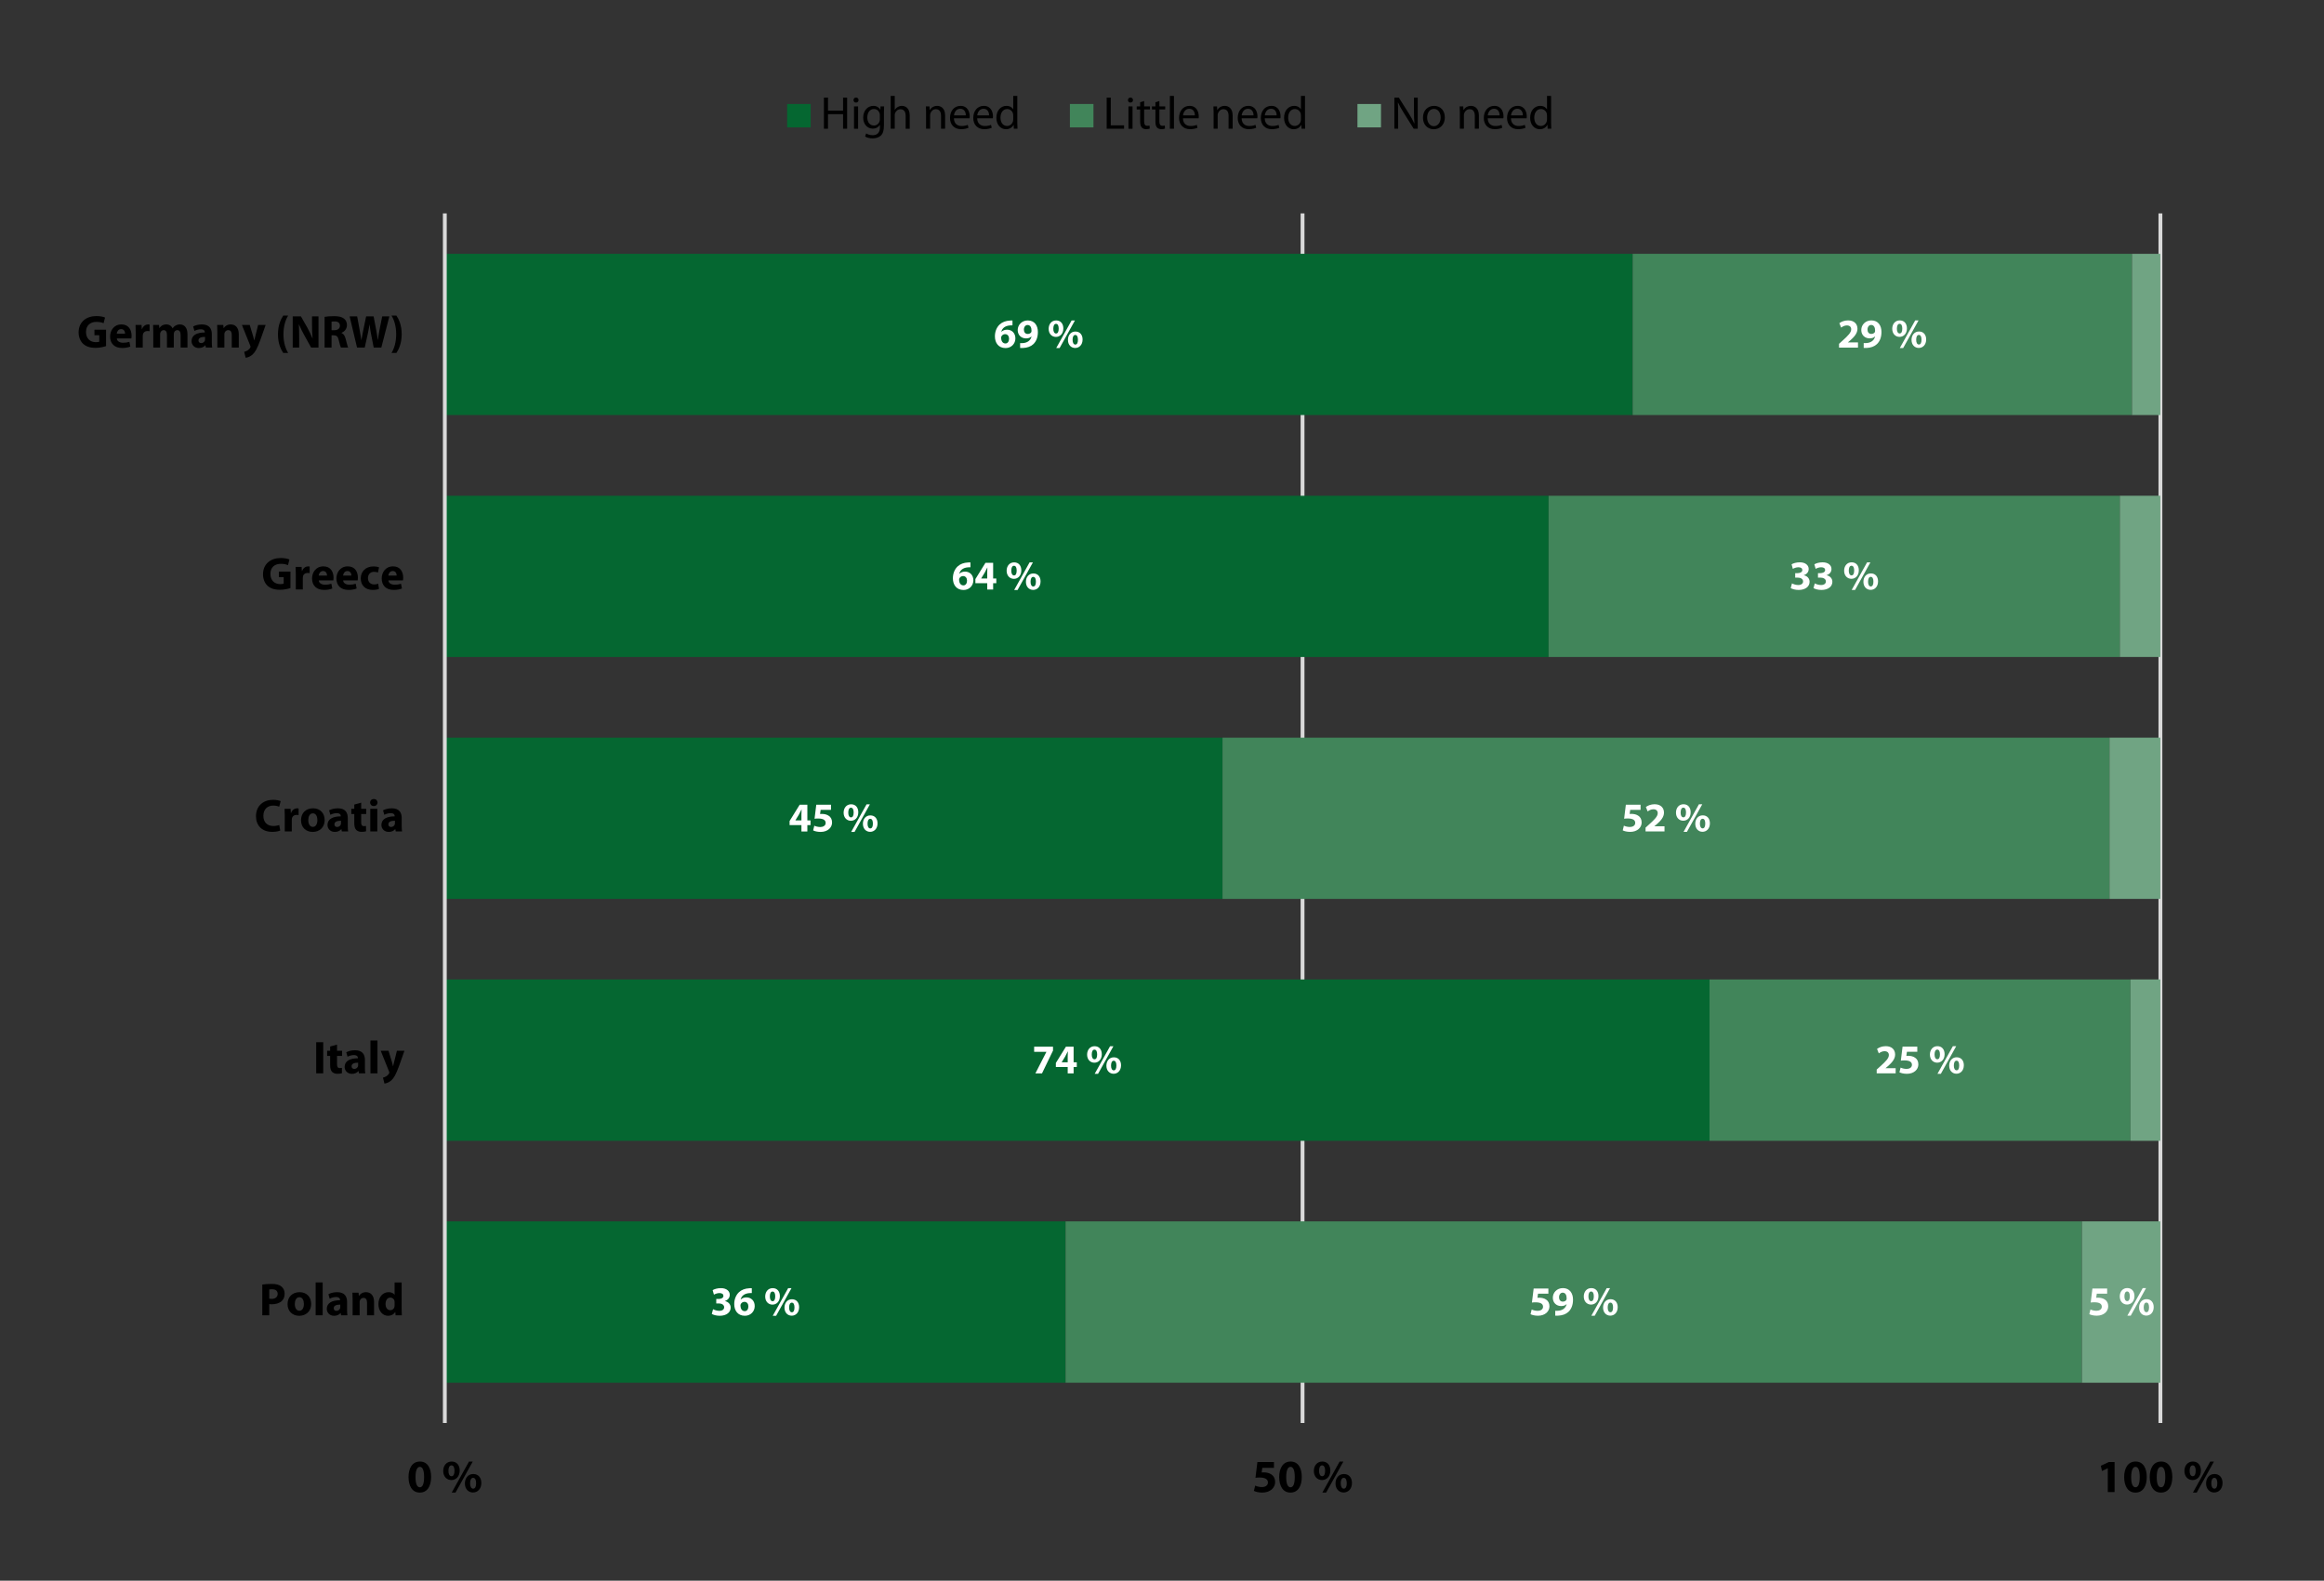 <?xml version="1.0" encoding="UTF-8"?><svg id="a" xmlns="http://www.w3.org/2000/svg" xmlns:xlink="http://www.w3.org/1999/xlink" viewBox="0 0 452.678 307.939"><rect x="0" y="0" width="452.678" height="307.939" fill="#333333" stroke="none"/><defs><style>.c,.d,.e{fill:none;}.f{fill:#fff;}.g{fill:#41855a;}.h{fill:#056731;}.i{fill:#70a483;}.d{stroke:#d9d9d9;stroke-linejoin:round;stroke-width:.75px;}.j{clip-path:url(#b);}.e{opacity:0;stroke:#000;stroke-miterlimit:10;stroke-width:0px;}</style><clipPath id="b"><rect class="c" width="452.678" height="307.939"/></clipPath></defs><g class="j"><rect class="e" x="8.504" y="8.504" width="435.67" height="290.931"/><path class="d" d="M420.814,41.574v235.65M253.714,41.574v235.65"/><path class="h" d="M86.629,269.379h120.93v-31.44H86.629v31.44Zm0-47.13h246.36v-31.441H86.629v31.441Zm0-47.13H238.129v-31.41H86.629v31.41Zm0-47.13h215.01v-31.41H86.629v31.41Zm0-47.13h231.39v-31.41H86.629v31.41Z"/><path class="g" d="M415.279,80.859h-97.26v-31.41h97.26v31.41Zm-2.37,47.13h-111.27v-31.41h111.27v31.41Zm-2.01,47.13H238.129v-31.41h172.77v31.41Zm4.08,47.13h-81.99v-31.44h81.99v31.44Zm-9.45,47.13H207.559v-31.44h197.97v31.44Z"/><rect class="i" x="414.979" y="190.809" width="5.82" height="31.44"/><rect class="i" x="410.899" y="143.709" width="9.9" height="31.41"/><rect class="i" x="412.909" y="96.579" width="7.89" height="31.41"/><rect class="i" x="415.279" y="49.449" width="5.52" height="31.41"/><rect class="i" x="405.529" y="237.939" width="15.27" height="31.44"/><line class="d" x1="86.644" y1="277.224" x2="86.644" y2="41.574"/><path class="f" d="M138.644,255.972c.304,.184,.873,.36,1.546,.36,1.322,0,2.131-.673,2.131-1.586,0-.689-.505-1.161-1.129-1.274v-.016c.641-.216,.953-.657,.953-1.21,0-.713-.617-1.298-1.722-1.298-.681,0-1.298,.192-1.61,.392l.248,.881c.208-.128,.657-.312,1.081-.312,.521,0,.769,.232,.769,.545,0,.441-.513,.601-.921,.601h-.473v.873h.497c.529,0,1.041,.232,1.041,.753,0,.384-.32,.689-.953,.689-.497,0-.993-.2-1.21-.32l-.248,.921Z"/><path class="f" d="M145.068,255.435c-.553,0-.817-.497-.841-1.049,0-.144,.016-.24,.056-.312,.112-.256,.385-.457,.713-.457,.521,0,.777,.417,.777,.897,0,.529-.272,.921-.697,.921h-.008Zm1.37-4.47c-.112-.008-.264-.016-.489,.008-.809,.04-1.49,.288-2.003,.761-.569,.529-.929,1.346-.929,2.323,0,1.242,.681,2.275,2.075,2.275,1.121,0,1.914-.849,1.914-1.882,0-1.081-.737-1.698-1.61-1.698-.481,0-.849,.152-1.105,.409h-.024c.136-.601,.617-1.161,1.698-1.242,.192-.016,.337-.024,.473-.016v-.937Z"/><path class="f" d="M154.239,253.777c.368,0,.513,.409,.513,.937,0,.585-.168,.937-.513,.937s-.537-.392-.529-.937c0-.521,.16-.937,.521-.937h.008Zm.016-.665c-.881,0-1.45,.705-1.45,1.634,0,.977,.625,1.57,1.41,1.57,.753,0,1.442-.577,1.442-1.658,0-.889-.505-1.546-1.394-1.546h-.008Zm-3.076,3.22l2.988-5.375h-.649l-2.996,5.375h.657Zm-.697-4.718c.377,0,.521,.409,.521,.937,0,.593-.168,.945-.513,.945-.352,0-.545-.392-.537-.937,0-.529,.16-.945,.521-.945h.008Zm.024-.665c-.889,0-1.458,.705-1.458,1.634,0,.977,.625,1.578,1.418,1.578,.753,0,1.442-.577,1.442-1.658,0-.897-.505-1.554-1.394-1.554h-.008Z"/><polygon class="f" points="201.434 203.907 201.434 204.908 203.821 204.908 203.821 204.924 201.675 209.113 202.964 209.113 205.111 204.668 205.111 203.907 201.434 203.907"/><path class="f" d="M206.793,206.958l.008-.016,.689-1.137c.176-.328,.32-.633,.489-.969h.024c-.016,.336-.032,.657-.032,.969v1.153h-1.178Zm2.331,2.155v-1.242h.617v-.913h-.617v-3.052h-1.498l-1.962,3.172v.793h2.307v1.242h1.153Z"/><path class="f" d="M216.942,206.646c.368,0,.513,.409,.513,.937,0,.585-.168,.937-.513,.937s-.537-.392-.529-.937c0-.521,.16-.937,.521-.937h.008Zm.016-.665c-.881,0-1.45,.705-1.45,1.634,0,.977,.625,1.57,1.41,1.57,.753,0,1.442-.577,1.442-1.658,0-.889-.505-1.546-1.394-1.546h-.008Zm-3.076,3.22l2.988-5.375h-.649l-2.996,5.375h.657Zm-.697-4.718c.376,0,.521,.409,.521,.937,0,.593-.168,.945-.513,.945-.352,0-.545-.392-.537-.937,0-.529,.16-.945,.521-.945h.008Zm.024-.665c-.889,0-1.458,.705-1.458,1.634,0,.977,.625,1.578,1.418,1.578,.753,0,1.442-.577,1.442-1.658,0-.897-.505-1.554-1.394-1.554h-.008Z"/><path class="f" d="M154.928,159.828l.008-.016,.689-1.137c.176-.328,.32-.633,.489-.969h.024c-.016,.337-.032,.657-.032,.969v1.153h-1.177Zm2.331,2.155v-1.242h.617v-.913h-.617v-3.052h-1.498l-1.963,3.172v.793h2.307v1.242h1.154Z"/><path class="f" d="M161.865,156.776h-2.868l-.336,2.731c.208-.032,.408-.048,.697-.048,1.041,0,1.466,.328,1.466,.865,0,.553-.537,.793-1.041,.793-.473,0-.945-.144-1.17-.256l-.224,.913c.288,.152,.817,.296,1.45,.296,1.402,0,2.235-.857,2.235-1.826,0-.609-.24-1.041-.633-1.306-.361-.264-.873-.376-1.37-.376-.128,0-.224,.008-.336,.016l.112-.801h2.018v-1.001Z"/><path class="f" d="M169.514,159.515c.368,0,.513,.408,.513,.937,0,.585-.168,.937-.513,.937s-.537-.393-.529-.937c0-.521,.16-.937,.521-.937h.008Zm.016-.665c-.881,0-1.45,.705-1.45,1.634,0,.977,.625,1.57,1.41,1.57,.753,0,1.442-.577,1.442-1.658,0-.889-.505-1.546-1.394-1.546h-.008Zm-3.076,3.22l2.988-5.375h-.649l-2.996,5.375h.657Zm-.697-4.718c.376,0,.521,.409,.521,.937,0,.593-.168,.945-.513,.945-.352,0-.545-.392-.537-.937,0-.529,.16-.945,.521-.945h.008Zm.024-.665c-.889,0-1.458,.705-1.458,1.634,0,.977,.625,1.578,1.418,1.578,.753,0,1.442-.577,1.442-1.658,0-.897-.505-1.554-1.394-1.554h-.008Z"/><path class="f" d="M187.657,114.042c-.553,0-.817-.497-.841-1.049,0-.144,.016-.24,.056-.312,.112-.256,.385-.456,.713-.456,.521,0,.777,.417,.777,.897,0,.529-.272,.921-.697,.921h-.008Zm1.37-4.47c-.112-.008-.264-.016-.489,.008-.809,.04-1.49,.288-2.002,.761-.569,.529-.929,1.346-.929,2.323,0,1.242,.681,2.275,2.075,2.275,1.121,0,1.914-.849,1.914-1.882,0-1.081-.737-1.698-1.61-1.698-.481,0-.849,.152-1.105,.408h-.024c.136-.601,.617-1.161,1.698-1.242,.192-.016,.336-.024,.473-.016v-.937Z"/><path class="f" d="M191.117,112.697l.008-.016,.689-1.137c.176-.328,.32-.633,.489-.969h.024c-.016,.336-.032,.657-.032,.969v1.153h-1.178Zm2.331,2.155v-1.242h.617v-.913h-.617v-3.052h-1.498l-1.962,3.172v.793h2.307v1.242h1.153Z"/><path class="f" d="M201.266,112.384c.368,0,.513,.408,.513,.937,0,.585-.168,.937-.513,.937s-.537-.393-.529-.937c0-.521,.16-.937,.521-.937h.008Zm.016-.665c-.881,0-1.45,.705-1.45,1.634,0,.977,.625,1.57,1.41,1.57,.753,0,1.442-.577,1.442-1.658,0-.889-.505-1.546-1.394-1.546h-.008Zm-3.076,3.22l2.988-5.375h-.649l-2.996,5.375h.657Zm-.697-4.718c.376,0,.521,.408,.521,.937,0,.593-.168,.945-.513,.945-.352,0-.545-.392-.537-.937,0-.529,.16-.945,.521-.945h.008Zm.024-.665c-.889,0-1.458,.705-1.458,1.634,0,.977,.625,1.578,1.418,1.578,.753,0,1.442-.577,1.442-1.658,0-.897-.505-1.554-1.394-1.554h-.008Z"/><path class="f" d="M195.843,66.912c-.553,0-.817-.497-.841-1.049,0-.144,.016-.24,.056-.312,.112-.256,.384-.457,.713-.457,.521,0,.777,.417,.777,.897,0,.529-.272,.921-.697,.921h-.008Zm1.37-4.47c-.112-.008-.264-.016-.489,.008-.809,.04-1.49,.288-2.003,.761-.569,.529-.929,1.346-.929,2.323,0,1.242,.681,2.275,2.075,2.275,1.121,0,1.914-.849,1.914-1.882,0-1.081-.737-1.698-1.61-1.698-.481,0-.849,.152-1.105,.408h-.024c.136-.601,.617-1.161,1.698-1.241,.192-.016,.337-.024,.473-.016v-.937Z"/><path class="f" d="M200.161,63.315c.553,0,.769,.545,.761,1.097,0,.152-.016,.232-.056,.312-.12,.184-.344,.336-.689,.336-.489,0-.737-.385-.737-.833,0-.545,.304-.913,.713-.913h.008Zm-1.458,4.478c.136,.008,.352,.016,.553,0,.817-.032,1.506-.272,2.003-.729,.561-.521,.905-1.306,.905-2.395,0-1.217-.633-2.243-1.97-2.243-1.145,0-1.962,.857-1.962,1.874s.737,1.626,1.618,1.626c.481,0,.817-.136,1.057-.376l.016,.008c-.088,.393-.312,.737-.657,.961-.28,.192-.657,.304-1.033,.32-.24,.016-.368,.024-.529,0v.953Z"/><path class="f" d="M209.452,65.253c.368,0,.513,.409,.513,.937,0,.585-.168,.937-.513,.937s-.537-.393-.529-.937c0-.521,.16-.937,.521-.937h.008Zm.016-.665c-.881,0-1.45,.705-1.45,1.634,0,.977,.625,1.57,1.41,1.57,.753,0,1.442-.577,1.442-1.658,0-.889-.505-1.546-1.394-1.546h-.008Zm-3.076,3.22l2.988-5.375h-.649l-2.996,5.375h.657Zm-.697-4.718c.376,0,.521,.409,.521,.937,0,.593-.168,.945-.513,.945-.352,0-.545-.393-.537-.937,0-.529,.16-.945,.521-.945h.008Zm.024-.665c-.889,0-1.458,.705-1.458,1.634,0,.977,.625,1.578,1.418,1.578,.753,0,1.442-.577,1.442-1.658,0-.897-.505-1.554-1.394-1.554h-.008Z"/><path class="f" d="M301.599,251.029h-2.867l-.336,2.731c.208-.032,.409-.048,.697-.048,1.041,0,1.466,.328,1.466,.865,0,.553-.537,.793-1.041,.793-.473,0-.945-.144-1.17-.256l-.224,.913c.288,.152,.817,.296,1.45,.296,1.402,0,2.235-.857,2.235-1.826,0-.609-.24-1.041-.633-1.306-.36-.264-.873-.376-1.37-.376-.128,0-.224,.008-.336,.016l.112-.801h2.018v-1.001Z"/><path class="f" d="M304.395,251.83c.553,0,.769,.545,.761,1.097,0,.152-.016,.232-.056,.312-.12,.184-.344,.336-.689,.336-.489,0-.737-.384-.737-.833,0-.545,.304-.913,.713-.913h.008Zm-1.458,4.478c.136,.008,.352,.016,.553,0,.817-.032,1.506-.272,2.003-.729,.561-.521,.905-1.306,.905-2.395,0-1.218-.633-2.243-1.97-2.243-1.145,0-1.963,.857-1.963,1.874s.737,1.626,1.618,1.626c.481,0,.817-.136,1.057-.376l.016,.008c-.088,.392-.312,.737-.657,.961-.28,.192-.657,.304-1.033,.32-.24,.016-.368,.024-.529,0v.953Z"/><path class="f" d="M313.686,253.769c.368,0,.513,.409,.513,.937,0,.585-.168,.937-.513,.937s-.537-.392-.529-.937c0-.521,.16-.937,.521-.937h.008Zm.016-.665c-.881,0-1.45,.705-1.45,1.634,0,.977,.625,1.57,1.41,1.57,.753,0,1.442-.577,1.442-1.658,0-.889-.505-1.546-1.394-1.546h-.008Zm-3.076,3.22l2.988-5.375h-.649l-2.996,5.375h.657Zm-.697-4.718c.376,0,.521,.409,.521,.937,0,.593-.168,.945-.513,.945-.353,0-.545-.392-.537-.937,0-.529,.16-.945,.521-.945h.008Zm.024-.665c-.889,0-1.458,.705-1.458,1.634,0,.977,.625,1.578,1.418,1.578,.753,0,1.442-.577,1.442-1.658,0-.897-.505-1.554-1.394-1.554h-.008Z"/><path class="f" d="M369.244,209.105v-1.001h-1.971v-.016l.481-.401c.761-.673,1.386-1.37,1.386-2.243,0-.945-.641-1.634-1.826-1.634-.697,0-1.314,.24-1.698,.537l.344,.865c.272-.2,.665-.424,1.113-.424,.601,0,.849,.336,.849,.761-.008,.609-.561,1.193-1.706,2.219l-.665,.601v.737h3.693Z"/><path class="f" d="M373.457,203.899h-2.868l-.336,2.731c.208-.032,.408-.048,.697-.048,1.041,0,1.466,.328,1.466,.865,0,.553-.537,.793-1.041,.793-.473,0-.945-.144-1.17-.256l-.224,.913c.288,.152,.817,.296,1.45,.296,1.402,0,2.235-.857,2.235-1.826,0-.609-.24-1.041-.633-1.306-.36-.264-.873-.377-1.37-.377-.128,0-.224,.008-.336,.016l.112-.801h2.019v-1.001Z"/><path class="f" d="M381.107,206.638c.368,0,.513,.409,.513,.937,0,.585-.168,.937-.513,.937s-.537-.392-.529-.937c0-.521,.16-.937,.521-.937h.008Zm.016-.665c-.881,0-1.45,.705-1.45,1.634,0,.977,.625,1.57,1.41,1.57,.753,0,1.442-.577,1.442-1.658,0-.889-.505-1.546-1.394-1.546h-.008Zm-3.076,3.22l2.988-5.375h-.649l-2.996,5.375h.657Zm-.697-4.718c.376,0,.521,.409,.521,.937,0,.593-.168,.945-.513,.945-.352,0-.545-.393-.537-.937,0-.529,.16-.945,.521-.945h.008Zm.024-.665c-.889,0-1.458,.705-1.458,1.634,0,.977,.625,1.578,1.418,1.578,.753,0,1.442-.577,1.442-1.658,0-.897-.505-1.554-1.394-1.554h-.008Z"/><path class="f" d="M319.558,156.768h-2.868l-.336,2.731c.208-.032,.409-.048,.697-.048,1.041,0,1.466,.328,1.466,.865,0,.553-.537,.793-1.041,.793-.473,0-.945-.144-1.169-.256l-.224,.913c.288,.152,.817,.296,1.45,.296,1.402,0,2.235-.857,2.235-1.826,0-.609-.24-1.041-.633-1.306-.36-.264-.873-.376-1.37-.376-.128,0-.224,.008-.336,.016l.112-.801h2.018v-1.001Z"/><path class="f" d="M324.22,161.974v-1.001h-1.97v-.016l.481-.401c.761-.673,1.386-1.37,1.386-2.243,0-.945-.641-1.634-1.826-1.634-.697,0-1.314,.24-1.698,.537l.344,.865c.272-.2,.665-.424,1.113-.424,.601,0,.849,.336,.849,.761-.008,.609-.561,1.193-1.706,2.219l-.665,.601v.737h3.693Z"/><path class="f" d="M331.645,159.507c.368,0,.513,.408,.513,.937,0,.585-.168,.937-.513,.937s-.537-.393-.529-.937c0-.521,.16-.937,.521-.937h.008Zm.016-.665c-.881,0-1.45,.705-1.45,1.634,0,.977,.625,1.57,1.41,1.57,.753,0,1.442-.577,1.442-1.658,0-.889-.505-1.546-1.394-1.546h-.008Zm-3.076,3.22l2.988-5.375h-.649l-2.996,5.375h.657Zm-.697-4.718c.376,0,.521,.408,.521,.937,0,.593-.168,.945-.513,.945-.353,0-.545-.393-.537-.937,0-.529,.16-.945,.521-.945h.008Zm.024-.665c-.889,0-1.458,.705-1.458,1.634,0,.977,.625,1.578,1.418,1.578,.753,0,1.442-.577,1.442-1.658,0-.897-.505-1.554-1.394-1.554h-.008Z"/><path class="f" d="M348.802,114.571c.304,.184,.873,.36,1.546,.36,1.322,0,2.131-.673,2.131-1.586,0-.689-.505-1.161-1.129-1.274v-.016c.641-.216,.953-.657,.953-1.21,0-.713-.617-1.298-1.722-1.298-.681,0-1.298,.192-1.61,.393l.248,.881c.208-.128,.657-.312,1.081-.312,.521,0,.769,.232,.769,.545,0,.44-.513,.601-.921,.601h-.473v.873h.497c.529,0,1.041,.232,1.041,.753,0,.385-.32,.689-.953,.689-.497,0-.993-.2-1.21-.32l-.248,.921Z"/><path class="f" d="M353.24,114.571c.304,.184,.873,.36,1.546,.36,1.322,0,2.131-.673,2.131-1.586,0-.689-.505-1.161-1.129-1.274v-.016c.641-.216,.953-.657,.953-1.21,0-.713-.617-1.298-1.722-1.298-.681,0-1.298,.192-1.61,.393l.248,.881c.208-.128,.657-.312,1.081-.312,.521,0,.769,.232,.769,.545,0,.44-.513,.601-.921,.601h-.473v.873h.497c.529,0,1.041,.232,1.041,.753,0,.385-.32,.689-.953,.689-.497,0-.993-.2-1.21-.32l-.248,.921Z"/><path class="f" d="M364.398,112.376c.368,0,.513,.409,.513,.937,0,.585-.168,.937-.513,.937s-.537-.393-.529-.937c0-.521,.16-.937,.521-.937h.008Zm.016-.665c-.881,0-1.45,.705-1.45,1.634,0,.977,.625,1.57,1.41,1.57,.753,0,1.442-.577,1.442-1.658,0-.889-.505-1.546-1.394-1.546h-.008Zm-3.076,3.22l2.988-5.375h-.649l-2.996,5.375h.657Zm-.697-4.718c.376,0,.521,.409,.521,.937,0,.593-.168,.945-.513,.945-.353,0-.545-.393-.537-.937,0-.529,.16-.945,.521-.945h.008Zm.024-.665c-.889,0-1.458,.705-1.458,1.634,0,.977,.625,1.578,1.418,1.578,.753,0,1.442-.577,1.442-1.658,0-.897-.505-1.554-1.394-1.554h-.008Z"/><path class="f" d="M361.907,67.713v-1.001h-1.97v-.016l.481-.4c.761-.673,1.386-1.37,1.386-2.243,0-.945-.641-1.634-1.826-1.634-.697,0-1.314,.24-1.698,.537l.344,.865c.272-.2,.665-.424,1.113-.424,.601,0,.849,.336,.849,.761-.008,.609-.561,1.193-1.706,2.219l-.665,.601v.737h3.693Z"/><path class="f" d="M364.478,63.307c.553,0,.769,.545,.761,1.097,0,.152-.016,.232-.056,.312-.12,.184-.344,.337-.689,.337-.489,0-.737-.385-.737-.833,0-.545,.304-.913,.713-.913h.008Zm-1.458,4.478c.136,.008,.353,.016,.553,0,.817-.032,1.506-.272,2.003-.729,.561-.521,.905-1.306,.905-2.395,0-1.217-.633-2.243-1.971-2.243-1.145,0-1.962,.857-1.962,1.874s.737,1.626,1.618,1.626c.481,0,.817-.136,1.057-.376l.016,.008c-.088,.393-.312,.737-.657,.961-.28,.192-.657,.304-1.033,.32-.24,.016-.368,.024-.529,0v.953Z"/><path class="f" d="M373.77,65.245c.368,0,.513,.408,.513,.937,0,.585-.168,.937-.513,.937s-.537-.392-.529-.937c0-.521,.16-.937,.521-.937h.008Zm.016-.665c-.881,0-1.45,.705-1.45,1.634,0,.977,.625,1.57,1.41,1.57,.753,0,1.442-.577,1.442-1.658,0-.889-.505-1.546-1.394-1.546h-.008Zm-3.076,3.22l2.988-5.375h-.649l-2.996,5.375h.657Zm-.697-4.718c.376,0,.521,.409,.521,.937,0,.593-.168,.945-.513,.945-.353,0-.545-.393-.537-.937,0-.529,.16-.945,.521-.945h.008Zm.024-.665c-.889,0-1.458,.705-1.458,1.634,0,.977,.625,1.578,1.418,1.578,.753,0,1.442-.577,1.442-1.658,0-.897-.505-1.554-1.394-1.554h-.008Z"/><path class="f" d="M410.439,251.021h-2.868l-.336,2.731c.208-.032,.409-.048,.697-.048,1.041,0,1.466,.328,1.466,.865,0,.553-.537,.793-1.041,.793-.473,0-.945-.144-1.169-.256l-.224,.913c.288,.152,.817,.296,1.45,.296,1.402,0,2.235-.857,2.235-1.826,0-.609-.24-1.041-.633-1.306-.36-.264-.873-.376-1.37-.376-.128,0-.224,.008-.336,.016l.112-.801h2.019v-1.001Z"/><path class="f" d="M418.089,253.761c.368,0,.513,.409,.513,.937,0,.585-.168,.937-.513,.937s-.537-.392-.529-.937c0-.521,.16-.937,.521-.937h.008Zm.016-.665c-.881,0-1.45,.705-1.45,1.634,0,.977,.625,1.57,1.41,1.57,.753,0,1.442-.577,1.442-1.658,0-.889-.505-1.546-1.394-1.546h-.008Zm-3.076,3.22l2.988-5.375h-.649l-2.996,5.375h.657Zm-.697-4.718c.376,0,.521,.409,.521,.937,0,.593-.168,.945-.513,.945-.352,0-.545-.392-.537-.937,0-.529,.16-.945,.521-.945h.008Zm.024-.665c-.889,0-1.458,.705-1.458,1.634,0,.977,.625,1.578,1.418,1.578,.753,0,1.442-.577,1.442-1.658,0-.897-.505-1.554-1.394-1.554h-.008Z"/><path d="M81.778,289.743c-.522,0-.846-.648-.837-1.998,0-1.323,.324-1.98,.837-1.98,.549,0,.828,.684,.828,1.98,0,1.332-.288,1.998-.819,1.998h-.009Zm-.009,1.035c1.476,0,2.205-1.251,2.205-3.051,0-1.602-.621-2.997-2.178-2.997-1.512,0-2.223,1.332-2.223,3.033,.009,1.656,.675,3.015,2.187,3.015h.009Z"/><path d="M92.164,287.907c.414,0,.576,.459,.576,1.053,0,.657-.189,1.053-.576,1.053s-.603-.441-.594-1.053c0-.585,.18-1.053,.585-1.053h.009Zm.018-.747c-.99,0-1.629,.792-1.629,1.836,0,1.098,.702,1.764,1.584,1.764,.846,0,1.62-.648,1.62-1.863,0-.999-.567-1.737-1.566-1.737h-.009Zm-3.456,3.618l3.357-6.039h-.729l-3.366,6.039h.738Zm-.783-5.301c.423,0,.585,.459,.585,1.053,0,.666-.189,1.062-.576,1.062-.396,0-.612-.441-.603-1.053,0-.594,.18-1.062,.585-1.062h.009Zm.027-.747c-.999,0-1.638,.792-1.638,1.836,0,1.098,.702,1.773,1.593,1.773,.846,0,1.62-.648,1.62-1.863,0-1.008-.567-1.746-1.566-1.746h-.009Z"/><path d="M248.143,284.829h-3.222l-.378,3.069c.234-.036,.459-.054,.783-.054,1.17,0,1.647,.369,1.647,.972,0,.621-.603,.891-1.17,.891-.531,0-1.062-.162-1.314-.288l-.252,1.026c.324,.171,.918,.333,1.629,.333,1.575,0,2.511-.963,2.511-2.052,0-.684-.27-1.17-.711-1.467-.405-.297-.981-.423-1.539-.423-.144,0-.252,.009-.378,.018l.126-.9h2.268v-1.125Z"/><path d="M251.371,289.743c-.522,0-.846-.648-.837-1.998,0-1.323,.324-1.98,.837-1.98,.549,0,.828,.684,.828,1.98,0,1.332-.288,1.998-.819,1.998h-.009Zm-.009,1.035c1.476,0,2.205-1.251,2.205-3.051,0-1.602-.621-2.997-2.178-2.997-1.512,0-2.223,1.332-2.223,3.033,.009,1.656,.675,3.015,2.187,3.015h.009Z"/><path d="M261.748,287.907c.414,0,.576,.459,.576,1.053,0,.657-.189,1.053-.576,1.053s-.603-.441-.594-1.053c0-.585,.18-1.053,.585-1.053h.009Zm.018-.747c-.99,0-1.629,.792-1.629,1.836,0,1.098,.702,1.764,1.584,1.764,.846,0,1.62-.648,1.62-1.863,0-.999-.567-1.737-1.566-1.737h-.009Zm-3.456,3.618l3.357-6.039h-.729l-3.366,6.039h.738Zm-.783-5.301c.423,0,.585,.459,.585,1.053,0,.666-.189,1.062-.576,1.062-.396,0-.612-.441-.603-1.053,0-.594,.18-1.062,.585-1.062h.009Zm.027-.747c-.999,0-1.638,.792-1.638,1.836,0,1.098,.702,1.773,1.593,1.773,.846,0,1.62-.648,1.62-1.863,0-1.008-.567-1.746-1.566-1.746h-.009Z"/><polygon points="410.566 290.679 411.889 290.679 411.889 284.829 410.764 284.829 409.207 285.549 409.432 286.575 410.548 286.044 410.566 286.044 410.566 290.679"/><path d="M415.957,289.743c-.522,0-.846-.648-.837-1.998,0-1.323,.324-1.98,.837-1.98,.549,0,.828,.684,.828,1.98,0,1.332-.288,1.998-.819,1.998h-.009Zm-.009,1.035c1.476,0,2.205-1.251,2.205-3.051,0-1.602-.621-2.997-2.178-2.997-1.512,0-2.223,1.332-2.223,3.033,.009,1.656,.675,3.015,2.187,3.015h.009Z"/><path d="M420.936,289.743c-.522,0-.846-.648-.837-1.998,0-1.323,.324-1.98,.837-1.98,.549,0,.828,.684,.828,1.98,0,1.332-.288,1.998-.819,1.998h-.009Zm-.009,1.035c1.476,0,2.205-1.251,2.205-3.051,0-1.602-.621-2.997-2.178-2.997-1.512,0-2.223,1.332-2.223,3.033,.009,1.656,.675,3.015,2.187,3.015h.009Z"/><path d="M431.322,287.907c.414,0,.576,.459,.576,1.053,0,.657-.189,1.053-.576,1.053s-.603-.441-.594-1.053c0-.585,.18-1.053,.585-1.053h.009Zm.018-.747c-.99,0-1.629,.792-1.629,1.836,0,1.098,.702,1.764,1.584,1.764,.846,0,1.62-.648,1.62-1.863,0-.999-.567-1.737-1.566-1.737h-.009Zm-3.456,3.618l3.357-6.039h-.729l-3.366,6.039h.738Zm-.783-5.301c.423,0,.585,.459,.585,1.053,0,.666-.189,1.062-.576,1.062-.396,0-.612-.441-.603-1.053,0-.594,.18-1.062,.585-1.062h.009Zm.027-.747c-.999,0-1.638,.792-1.638,1.836,0,1.098,.702,1.773,1.593,1.773,.846,0,1.62-.648,1.62-1.863,0-1.008-.567-1.746-1.566-1.746h-.009Z"/><path d="M52.447,251.214c.099-.027,.288-.045,.558-.045,.693,0,1.08,.333,1.08,.891,0,.612-.45,.981-1.179,.981-.207,0-.342-.009-.459-.036v-1.791Zm-1.359,5.022h1.359v-2.178c.126,.027,.288,.036,.468,.036,.81,0,1.503-.207,1.971-.639,.369-.333,.558-.837,.558-1.44,0-.594-.252-1.098-.648-1.395-.405-.333-1.008-.495-1.854-.495-.837,0-1.431,.054-1.854,.126v5.985Z"/><path d="M58.315,255.354c-.576,0-.891-.567-.891-1.314,0-.657,.252-1.323,.9-1.323,.621,0,.873,.666,.873,1.314,0,.792-.333,1.323-.873,1.323h-.009Zm-.018,.981c1.17,0,2.313-.738,2.313-2.34,0-1.332-.9-2.259-2.241-2.259-1.422,0-2.358,.909-2.358,2.331s.99,2.268,2.277,2.268h.009Z"/><rect x="61.483" y="249.837" width="1.368" height="6.399"/><path d="M66.282,254.634c0,.081-.009,.162-.027,.234-.09,.279-.378,.504-.711,.504-.306,0-.54-.171-.54-.522,0-.522,.558-.693,1.278-.693v.477Zm1.323-.999c0-1.035-.459-1.899-1.926-1.899-.801,0-1.404,.225-1.71,.396l.252,.873c.288-.171,.765-.324,1.215-.324,.675,0,.801,.333,.801,.567v.054c-1.557,0-2.583,.54-2.583,1.683,0,.702,.531,1.35,1.422,1.35,.522,0,.972-.189,1.26-.54h.027l.081,.441h1.233c-.054-.243-.072-.648-.072-1.062v-1.539Z"/><path d="M68.685,256.236h1.368v-2.538c0-.126,.009-.252,.045-.342,.099-.252,.324-.513,.702-.513,.495,0,.693,.387,.693,.954v2.439h1.368v-2.601c0-1.296-.675-1.899-1.575-1.899-.738,0-1.179,.423-1.359,.711h-.027l-.063-.612h-1.188c.018,.396,.036,.855,.036,1.404v2.997Z"/><path d="M76.864,254.283c0,.108-.009,.216-.027,.306-.081,.387-.405,.657-.801,.657-.567,0-.936-.468-.936-1.206,0-.693,.315-1.251,.945-1.251,.423,0,.72,.297,.801,.666,.018,.081,.018,.171,.018,.252v.576Zm0-4.446v2.394h-.018c-.198-.297-.612-.495-1.161-.495-1.053,0-1.98,.864-1.971,2.34,0,1.368,.837,2.259,1.881,2.259,.567,0,1.107-.252,1.377-.738h.027l.054,.639h1.215c-.018-.297-.036-.819-.036-1.314v-5.085h-1.368Z"/><rect x="61.591" y="203.037" width="1.368" height="6.066"/><path d="M64.309,203.874v.828h-.585v1.008h.585v1.8c0,.621,.126,1.044,.378,1.305,.225,.225,.594,.378,1.035,.378,.378,0,.711-.054,.882-.117l-.009-1.035c-.126,.027-.216,.036-.405,.036-.405,0-.54-.243-.54-.774v-1.593h.981v-1.008h-.981v-1.197l-1.341,.369Z"/><path d="M69.759,207.501c0,.081-.009,.162-.027,.234-.09,.279-.378,.504-.711,.504-.306,0-.54-.171-.54-.522,0-.522,.558-.693,1.278-.693v.477Zm1.323-.999c0-1.035-.459-1.899-1.926-1.899-.801,0-1.404,.225-1.71,.396l.252,.873c.288-.171,.765-.324,1.215-.324,.675,0,.801,.333,.801,.567v.054c-1.557,0-2.583,.54-2.583,1.683,0,.702,.531,1.35,1.422,1.35,.522,0,.972-.189,1.26-.54h.027l.081,.441h1.233c-.054-.243-.072-.648-.072-1.062v-1.539Z"/><rect x="72.159" y="202.704" width="1.368" height="6.399"/><path d="M74.157,204.702l1.62,4.032c.045,.108,.054,.171,.054,.225s-.027,.126-.072,.198c-.126,.216-.36,.441-.567,.549-.207,.117-.423,.198-.594,.234l.288,1.152c.351-.036,.855-.189,1.323-.603,.495-.441,.918-1.134,1.548-2.889l1.026-2.898h-1.467l-.54,2.16c-.063,.261-.135,.585-.198,.828h-.027c-.054-.234-.144-.567-.216-.819l-.657-2.169h-1.521Z"/><path d="M54.391,160.719c-.279,.117-.729,.198-1.152,.198-1.215,0-1.935-.765-1.935-1.971,0-1.35,.846-2.007,1.926-2.007,.495,0,.882,.108,1.152,.225l.288-1.089c-.243-.117-.783-.261-1.494-.261-1.836,0-3.312,1.143-3.312,3.204,0,1.728,1.08,3.042,3.177,3.042,.729,0,1.305-.144,1.548-.261l-.198-1.08Z"/><path d="M55.468,161.97h1.368v-2.223c0-.117,.009-.216,.027-.306,.09-.432,.432-.693,.936-.693,.153,0,.261,.018,.369,.036v-1.287c-.099-.018-.162-.027-.288-.027-.432,0-.963,.27-1.188,.918h-.036l-.054-.819h-1.17c.027,.378,.036,.801,.036,1.449v2.952Z"/><path d="M60.94,161.088c-.576,0-.891-.567-.891-1.314,0-.657,.252-1.323,.9-1.323,.621,0,.873,.666,.873,1.314,0,.792-.333,1.323-.873,1.323h-.009Zm-.018,.981c1.17,0,2.313-.738,2.313-2.34,0-1.332-.9-2.259-2.241-2.259-1.422,0-2.358,.909-2.358,2.331s.99,2.268,2.277,2.268h.009Z"/><path d="M66.421,160.368c0,.081-.009,.162-.027,.234-.09,.279-.378,.504-.711,.504-.306,0-.54-.171-.54-.522,0-.522,.558-.693,1.278-.693v.477Zm1.323-.999c0-1.035-.459-1.899-1.926-1.899-.801,0-1.404,.225-1.71,.396l.252,.873c.288-.171,.765-.324,1.215-.324,.675,0,.801,.333,.801,.567v.054c-1.557,0-2.583,.54-2.583,1.683,0,.702,.531,1.35,1.422,1.35,.522,0,.972-.189,1.26-.54h.027l.081,.441h1.233c-.054-.243-.072-.648-.072-1.062v-1.539Z"/><path d="M69.01,156.741v.828h-.585v1.008h.585v1.8c0,.621,.126,1.044,.378,1.305,.225,.225,.594,.378,1.035,.378,.378,0,.711-.054,.882-.117l-.009-1.035c-.126,.027-.216,.036-.405,.036-.405,0-.54-.243-.54-.774v-1.593h.981v-1.008h-.981v-1.197l-1.341,.369Z"/><path d="M72.808,157.029c.45,0,.729-.306,.729-.684-.009-.387-.279-.684-.72-.684s-.729,.297-.729,.684c0,.378,.279,.684,.711,.684h.009Zm.684,4.941v-4.401h-1.368v4.401h1.368Z"/><path d="M76.924,160.368c0,.081-.009,.162-.027,.234-.09,.279-.378,.504-.711,.504-.306,0-.54-.171-.54-.522,0-.522,.558-.693,1.278-.693v.477Zm1.323-.999c0-1.035-.459-1.899-1.926-1.899-.801,0-1.404,.225-1.71,.396l.252,.873c.288-.171,.765-.324,1.215-.324,.675,0,.801,.333,.801,.567v.054c-1.557,0-2.583,.54-2.583,1.683,0,.702,.531,1.35,1.422,1.35,.522,0,.972-.189,1.26-.54h.027l.081,.441h1.233c-.054-.243-.072-.648-.072-1.062v-1.539Z"/><path d="M56.578,111.363h-2.259v1.071h.936v1.278c-.108,.045-.36,.081-.666,.081-1.125,0-1.917-.729-1.917-1.989,0-1.314,.873-1.962,2.016-1.962,.666,0,1.071,.108,1.404,.261l.288-1.107c-.297-.135-.9-.288-1.683-.288-1.989,0-3.456,1.152-3.465,3.168,0,.891,.306,1.683,.855,2.214,.558,.531,1.359,.81,2.466,.81,.801,0,1.602-.198,2.025-.342v-3.195Z"/><path d="M57.615,114.837h1.368v-2.223c0-.117,.009-.216,.027-.306,.09-.432,.432-.693,.936-.693,.153,0,.261,.018,.369,.036v-1.287c-.099-.018-.162-.027-.288-.027-.432,0-.963,.27-1.188,.918h-.036l-.054-.819h-1.17c.027,.378,.036,.801,.036,1.449v2.952Z"/><path d="M62.079,112.137c.036-.36,.27-.891,.855-.891,.621,0,.765,.558,.765,.891h-1.62Zm2.844,.936c.018-.099,.045-.306,.045-.54,0-1.089-.54-2.196-1.962-2.196-1.521,0-2.223,1.233-2.223,2.349,0,1.377,.855,2.241,2.349,2.241,.594,0,1.143-.09,1.593-.279l-.18-.927c-.369,.126-.747,.189-1.215,.189-.639,0-1.197-.27-1.242-.837h2.835Z"/><path d="M66.822,112.137c.036-.36,.27-.891,.855-.891,.621,0,.765,.558,.765,.891h-1.62Zm2.844,.936c.018-.099,.045-.306,.045-.54,0-1.089-.54-2.196-1.962-2.196-1.521,0-2.223,1.233-2.223,2.349,0,1.377,.855,2.241,2.349,2.241,.594,0,1.143-.09,1.593-.279l-.18-.927c-.369,.126-.747,.189-1.215,.189-.639,0-1.197-.27-1.242-.837h2.835Z"/><path d="M73.662,113.712c-.207,.09-.459,.144-.783,.144-.666,0-1.206-.423-1.206-1.233-.009-.711,.459-1.224,1.179-1.224,.36,0,.603,.063,.765,.135l.216-1.017c-.288-.108-.684-.171-1.044-.171-1.638,0-2.52,1.053-2.52,2.331,0,1.377,.909,2.25,2.331,2.25,.522,0,.981-.09,1.224-.207l-.162-1.008Z"/><path d="M75.645,112.137c.036-.36,.27-.891,.855-.891,.621,0,.765,.558,.765,.891h-1.62Zm2.844,.936c.018-.099,.045-.306,.045-.54,0-1.089-.54-2.196-1.962-2.196-1.521,0-2.223,1.233-2.223,2.349,0,1.377,.855,2.241,2.349,2.241,.594,0,1.143-.09,1.593-.279l-.18-.927c-.369,.126-.747,.189-1.215,.189-.639,0-1.197-.27-1.242-.837h2.835Z"/><path d="M20.659,64.23h-2.259v1.071h.936v1.278c-.108,.045-.36,.081-.666,.081-1.125,0-1.917-.729-1.917-1.989,0-1.314,.873-1.962,2.016-1.962,.666,0,1.071,.108,1.404,.261l.288-1.107c-.297-.135-.9-.288-1.683-.288-1.989,0-3.456,1.152-3.465,3.168,0,.891,.306,1.683,.855,2.214,.558,.531,1.359,.81,2.466,.81,.801,0,1.602-.198,2.025-.342v-3.195Z"/><path d="M22.74,65.004c.036-.36,.27-.891,.855-.891,.621,0,.765,.558,.765,.891h-1.62Zm2.844,.936c.018-.099,.045-.306,.045-.54,0-1.089-.54-2.196-1.962-2.196-1.521,0-2.223,1.233-2.223,2.349,0,1.377,.855,2.241,2.349,2.241,.594,0,1.143-.09,1.593-.279l-.18-.927c-.369,.126-.747,.189-1.215,.189-.639,0-1.197-.27-1.242-.837h2.835Z"/><path d="M26.437,67.704h1.368v-2.223c0-.117,.009-.216,.027-.306,.09-.432,.432-.693,.936-.693,.153,0,.261,.018,.369,.036v-1.287c-.099-.018-.162-.027-.288-.027-.432,0-.963,.27-1.188,.918h-.036l-.054-.819h-1.17c.027,.378,.036,.801,.036,1.449v2.952Z"/><path d="M29.857,67.704h1.332v-2.556c0-.117,.009-.243,.054-.351,.081-.216,.288-.486,.639-.486,.441,0,.639,.378,.639,.927v2.466h1.332v-2.574c0-.108,.018-.243,.045-.342,.099-.261,.315-.477,.639-.477,.441,0,.648,.369,.648,1.008v2.385h1.332v-2.592c0-1.314-.639-1.908-1.485-1.908-.324,0-.594,.081-.837,.216-.216,.126-.405,.306-.576,.54h-.018c-.189-.459-.63-.756-1.206-.756-.747,0-1.143,.414-1.332,.702h-.027l-.054-.603h-1.161c.018,.396,.036,.855,.036,1.404v2.997Z"/><path d="M39.937,66.102c0,.081-.009,.162-.027,.234-.09,.279-.378,.504-.711,.504-.306,0-.54-.171-.54-.522,0-.522,.558-.693,1.278-.693v.477Zm1.323-.999c0-1.035-.459-1.899-1.926-1.899-.801,0-1.404,.225-1.71,.396l.252,.873c.288-.171,.765-.324,1.215-.324,.675,0,.801,.333,.801,.567v.054c-1.557,0-2.583,.54-2.583,1.683,0,.702,.531,1.35,1.422,1.35,.522,0,.972-.189,1.26-.54h.027l.081,.441h1.233c-.054-.243-.072-.648-.072-1.062v-1.539Z"/><path d="M42.337,67.704h1.368v-2.538c0-.126,.009-.252,.045-.342,.099-.252,.324-.513,.702-.513,.495,0,.693,.387,.693,.954v2.439h1.368v-2.601c0-1.296-.675-1.899-1.575-1.899-.738,0-1.179,.423-1.359,.711h-.027l-.063-.612h-1.188c.018,.396,.036,.855,.036,1.404v2.997Z"/><path d="M47.121,63.303l1.62,4.032c.045,.108,.054,.171,.054,.225s-.027,.126-.072,.198c-.126,.216-.36,.441-.567,.549-.207,.117-.423,.198-.594,.234l.288,1.152c.351-.036,.855-.189,1.323-.603,.495-.441,.918-1.134,1.548-2.889l1.026-2.898h-1.467l-.54,2.16c-.063,.261-.135,.585-.198,.828h-.027c-.054-.234-.144-.567-.216-.819l-.657-2.169h-1.521Z"/><path d="M55.167,61.485c-.477,.702-1.017,1.89-1.026,3.645,0,1.737,.549,2.925,1.026,3.627h.954c-.504-.846-.909-2.043-.909-3.627,0-1.611,.405-2.817,.909-3.645h-.954Z"/><path d="M58.275,67.704v-1.827c0-.99-.018-1.845-.063-2.655h.036c.288,.711,.693,1.485,1.053,2.142l1.296,2.34h1.44v-6.066h-1.26v1.764c0,.918,.027,1.737,.108,2.538h-.018c-.279-.684-.63-1.44-.99-2.079l-1.26-2.223h-1.602v6.066h1.26Z"/><path d="M64.584,62.664c.099-.027,.288-.045,.621-.045,.63,0,1.008,.288,1.008,.837,0,.531-.405,.873-1.089,.873h-.54v-1.665Zm-1.359,5.04h1.359v-2.385h.405c.567,.009,.828,.207,.999,.972,.171,.747,.324,1.233,.414,1.413h1.404c-.117-.234-.297-1.026-.486-1.719-.153-.558-.387-.954-.81-1.125v-.027c.522-.189,1.071-.72,1.071-1.485,0-.558-.198-.981-.567-1.269-.432-.351-1.062-.486-1.962-.486-.738,0-1.386,.054-1.827,.135v5.976Z"/><path d="M71.046,67.704l.576-2.601c.144-.621,.243-1.197,.351-1.881h.018c.072,.693,.171,1.26,.288,1.872l.513,2.61h1.485l1.566-6.066h-1.395l-.495,2.475c-.126,.729-.261,1.44-.351,2.115h-.018c-.09-.675-.189-1.323-.324-2.034l-.486-2.556h-1.458l-.513,2.475c-.153,.756-.297,1.485-.396,2.151h-.018c-.099-.621-.225-1.404-.36-2.133l-.459-2.493h-1.467l1.44,6.066h1.503Z"/><path d="M77.217,68.757c.477-.711,1.017-1.89,1.026-3.636,0-1.755-.549-2.943-1.026-3.636h-.954c.504,.837,.909,2.034,.909,3.627s-.405,2.808-.909,3.645h.954Z"/><rect class="h" x="153.319" y="20.259" width="4.59" height="4.56"/><polygon points="160.488 19.012 160.488 25.078 161.28 25.078 161.28 22.234 164.214 22.234 164.214 25.078 165.006 25.078 165.006 19.012 164.214 19.012 164.214 21.55 161.28 21.55 161.28 19.012 160.488 19.012"/><path d="M166.736,19.984c.306,0,.495-.225,.495-.486,0-.279-.198-.495-.486-.495-.297,0-.495,.216-.495,.495,0,.261,.189,.486,.477,.486h.009Zm.405,5.094v-4.356h-.792v4.356h.792Z"/><path d="M171.384,23.215c0,.144-.018,.297-.063,.423-.162,.513-.603,.819-1.098,.819-.846,0-1.287-.72-1.287-1.566,0-1.017,.54-1.656,1.296-1.656,.585,0,.963,.378,1.107,.846,.036,.108,.045,.225,.045,.351v.783Zm.792-1.305c0-.522,.009-.882,.036-1.188h-.702l-.027,.657h-.018c-.198-.369-.603-.756-1.359-.756-1.008,0-1.971,.828-1.971,2.304,0,1.215,.774,2.133,1.854,2.133,.675,0,1.152-.324,1.386-.729h.018v.477c0,1.107-.594,1.53-1.404,1.53-.54,0-.99-.162-1.278-.351l-.198,.612c.351,.234,.927,.36,1.449,.36,.549,0,1.161-.135,1.593-.522,.414-.387,.621-.99,.621-1.998v-2.529Z"/><path d="M173.49,25.078h.792v-2.628c0-.153,.009-.27,.054-.378,.153-.432,.549-.792,1.062-.792,.747,0,1.008,.585,1.008,1.287v2.511h.792v-2.592c0-1.503-.936-1.863-1.521-1.863-.297,0-.576,.081-.81,.225-.243,.126-.441,.333-.567,.558h-.018v-2.718h-.792v6.39Z"/><path d="M180.384,25.078h.792v-2.628c0-.126,.018-.27,.054-.369,.144-.441,.549-.81,1.062-.81,.747,0,1.008,.594,1.008,1.296v2.511h.792v-2.601c0-1.494-.936-1.854-1.539-1.854-.72,0-1.224,.405-1.44,.81h-.018l-.045-.711h-.702c.027,.36,.036,.72,.036,1.179v3.177Z"/><path d="M185.82,22.477c.063-.549,.405-1.287,1.215-1.287,.882,0,1.098,.783,1.089,1.287h-2.304Zm3.042,.567c.018-.09,.027-.207,.027-.369,0-.801-.369-2.052-1.791-2.052-1.269,0-2.052,1.035-2.052,2.349,0,1.305,.81,2.196,2.142,2.196,.693,0,1.179-.153,1.458-.279l-.144-.567c-.288,.126-.639,.225-1.206,.225-.792,0-1.467-.441-1.485-1.503h3.051Z"/><path d="M190.35,22.477c.063-.549,.405-1.287,1.215-1.287,.882,0,1.098,.783,1.089,1.287h-2.304Zm3.042,.567c.018-.09,.027-.207,.027-.369,0-.801-.369-2.052-1.791-2.052-1.269,0-2.052,1.035-2.052,2.349,0,1.305,.81,2.196,2.142,2.196,.693,0,1.179-.153,1.458-.279l-.144-.567c-.288,.126-.639,.225-1.206,.225-.792,0-1.467-.441-1.485-1.503h3.051Z"/><path d="M197.361,23.251c0,.126-.009,.234-.036,.333-.144,.594-.63,.954-1.161,.954-.846,0-1.287-.729-1.287-1.62,0-.954,.486-1.674,1.305-1.674,.594,0,1.026,.414,1.143,.909,.027,.108,.036,.234,.036,.342v.756Zm0-4.563v2.592h-.018c-.189-.342-.639-.657-1.314-.657-1.053,0-1.962,.882-1.953,2.34,0,1.323,.819,2.214,1.872,2.214,.711,0,1.233-.369,1.476-.855h.018l.036,.756h.711c-.027-.297-.036-.738-.036-1.125v-5.265h-.792Z"/><rect class="g" x="208.399" y="20.259" width="4.59" height="4.56"/><polygon points="215.565 25.078 218.949 25.078 218.949 24.421 216.357 24.421 216.357 19.012 215.565 19.012 215.565 25.078"/><path d="M220.193,19.984c.306,0,.495-.225,.495-.486,0-.279-.198-.495-.486-.495-.297,0-.495,.216-.495,.495,0,.261,.189,.486,.477,.486h.009Zm.405,5.094v-4.356h-.792v4.356h.792Z"/><path d="M222.087,19.921v.801h-.675v.603h.675v2.367c0,.513,.09,.9,.306,1.143,.189,.207,.486,.333,.855,.333,.306,0,.549-.054,.702-.108l-.036-.603c-.117,.036-.243,.054-.459,.054-.441,0-.594-.306-.594-.846v-2.34h1.134v-.603h-1.134v-1.044l-.774,.243Z"/><path d="M225.057,19.921v.801h-.675v.603h.675v2.367c0,.513,.09,.9,.306,1.143,.189,.207,.486,.333,.855,.333,.306,0,.549-.054,.702-.108l-.036-.603c-.117,.036-.243,.054-.459,.054-.441,0-.594-.306-.594-.846v-2.34h1.134v-.603h-1.134v-1.044l-.774,.243Z"/><rect x="227.874" y="18.688" width=".792" height="6.39"/><path d="M230.433,22.477c.063-.549,.405-1.287,1.215-1.287,.882,0,1.098,.783,1.089,1.287h-2.304Zm3.042,.567c.018-.09,.027-.207,.027-.369,0-.801-.369-2.052-1.791-2.052-1.269,0-2.052,1.035-2.052,2.349,0,1.305,.81,2.196,2.142,2.196,.693,0,1.179-.153,1.458-.279l-.144-.567c-.288,.126-.639,.225-1.206,.225-.792,0-1.467-.441-1.485-1.503h3.051Z"/><path d="M236.391,25.078h.792v-2.628c0-.126,.018-.27,.054-.369,.144-.441,.549-.81,1.062-.81,.747,0,1.008,.594,1.008,1.296v2.511h.792v-2.601c0-1.494-.936-1.854-1.539-1.854-.72,0-1.224,.405-1.44,.81h-.018l-.045-.711h-.702c.027,.36,.036,.72,.036,1.179v3.177Z"/><path d="M241.863,22.477c.063-.549,.405-1.287,1.215-1.287,.882,0,1.098,.783,1.089,1.287h-2.304Zm3.042,.567c.018-.09,.027-.207,.027-.369,0-.801-.369-2.052-1.791-2.052-1.269,0-2.052,1.035-2.052,2.349,0,1.305,.81,2.196,2.142,2.196,.693,0,1.179-.153,1.458-.279l-.144-.567c-.288,.126-.639,.225-1.206,.225-.792,0-1.467-.441-1.485-1.503h3.051Z"/><path d="M246.363,22.477c.063-.549,.405-1.287,1.215-1.287,.882,0,1.098,.783,1.089,1.287h-2.304Zm3.042,.567c.018-.09,.027-.207,.027-.369,0-.801-.369-2.052-1.791-2.052-1.269,0-2.052,1.035-2.052,2.349,0,1.305,.81,2.196,2.142,2.196,.693,0,1.179-.153,1.458-.279l-.144-.567c-.288,.126-.639,.225-1.206,.225-.792,0-1.467-.441-1.485-1.503h3.051Z"/><path d="M253.401,23.251c0,.126-.009,.234-.036,.333-.144,.594-.63,.954-1.161,.954-.846,0-1.287-.729-1.287-1.62,0-.954,.486-1.674,1.305-1.674,.594,0,1.026,.414,1.143,.909,.027,.108,.036,.234,.036,.342v.756Zm0-4.563v2.592h-.018c-.189-.342-.639-.657-1.314-.657-1.053,0-1.962,.882-1.953,2.34,0,1.323,.819,2.214,1.872,2.214,.711,0,1.233-.369,1.476-.855h.018l.036,.756h.711c-.027-.297-.036-.738-.036-1.125v-5.265h-.792Z"/><rect class="i" x="264.409" y="20.259" width="4.59" height="4.56"/><path d="M272.339,25.078v-2.592c0-1.008-.009-1.737-.054-2.502l.027-.009c.297,.657,.702,1.35,1.125,2.025l1.926,3.078h.792v-6.066h-.738v2.547c0,.936,.018,1.674,.09,2.484l-.027,.009c-.279-.621-.639-1.26-1.08-1.971l-1.935-3.069h-.864v6.066h.738Z"/><path d="M279.287,24.583c-.765,0-1.305-.72-1.305-1.674,0-.828,.405-1.692,1.332-1.692,.936,0,1.305,.927,1.305,1.665,0,.99-.567,1.701-1.323,1.701h-.009Zm-.018,.594c1.035,0,2.16-.702,2.16-2.322,0-1.323-.846-2.232-2.097-2.232-1.197,0-2.16,.855-2.16,2.313,0,1.377,.918,2.241,2.088,2.241h.009Z"/><path d="M284.354,25.078h.792v-2.628c0-.126,.018-.27,.054-.369,.144-.441,.549-.81,1.062-.81,.747,0,1.008,.594,1.008,1.296v2.511h.792v-2.601c0-1.494-.936-1.854-1.539-1.854-.72,0-1.224,.405-1.44,.81h-.018l-.045-.711h-.702c.027,.36,.036,.72,.036,1.179v3.177Z"/><path d="M289.793,22.477c.063-.549,.405-1.287,1.215-1.287,.882,0,1.098,.783,1.089,1.287h-2.304Zm3.042,.567c.018-.09,.027-.207,.027-.369,0-.801-.369-2.052-1.791-2.052-1.269,0-2.052,1.035-2.052,2.349,0,1.305,.81,2.196,2.142,2.196,.693,0,1.179-.153,1.458-.279l-.144-.567c-.288,.126-.639,.225-1.206,.225-.792,0-1.467-.441-1.485-1.503h3.051Z"/><path d="M294.323,22.477c.063-.549,.405-1.287,1.215-1.287,.882,0,1.098,.783,1.089,1.287h-2.304Zm3.042,.567c.018-.09,.027-.207,.027-.369,0-.801-.369-2.052-1.791-2.052-1.269,0-2.052,1.035-2.052,2.349,0,1.305,.81,2.196,2.142,2.196,.693,0,1.179-.153,1.458-.279l-.144-.567c-.288,.126-.639,.225-1.206,.225-.792,0-1.467-.441-1.485-1.503h3.051Z"/><path d="M301.334,23.251c0,.126-.009,.234-.036,.333-.144,.594-.63,.954-1.161,.954-.846,0-1.287-.729-1.287-1.62,0-.954,.486-1.674,1.305-1.674,.594,0,1.026,.414,1.143,.909,.027,.108,.036,.234,.036,.342v.756Zm0-4.563v2.592h-.018c-.189-.342-.639-.657-1.314-.657-1.053,0-1.962,.882-1.953,2.34,0,1.323,.819,2.214,1.872,2.214,.711,0,1.233-.369,1.476-.855h.018l.036,.756h.711c-.027-.297-.036-.738-.036-1.125v-5.265h-.792Z"/></g></svg>